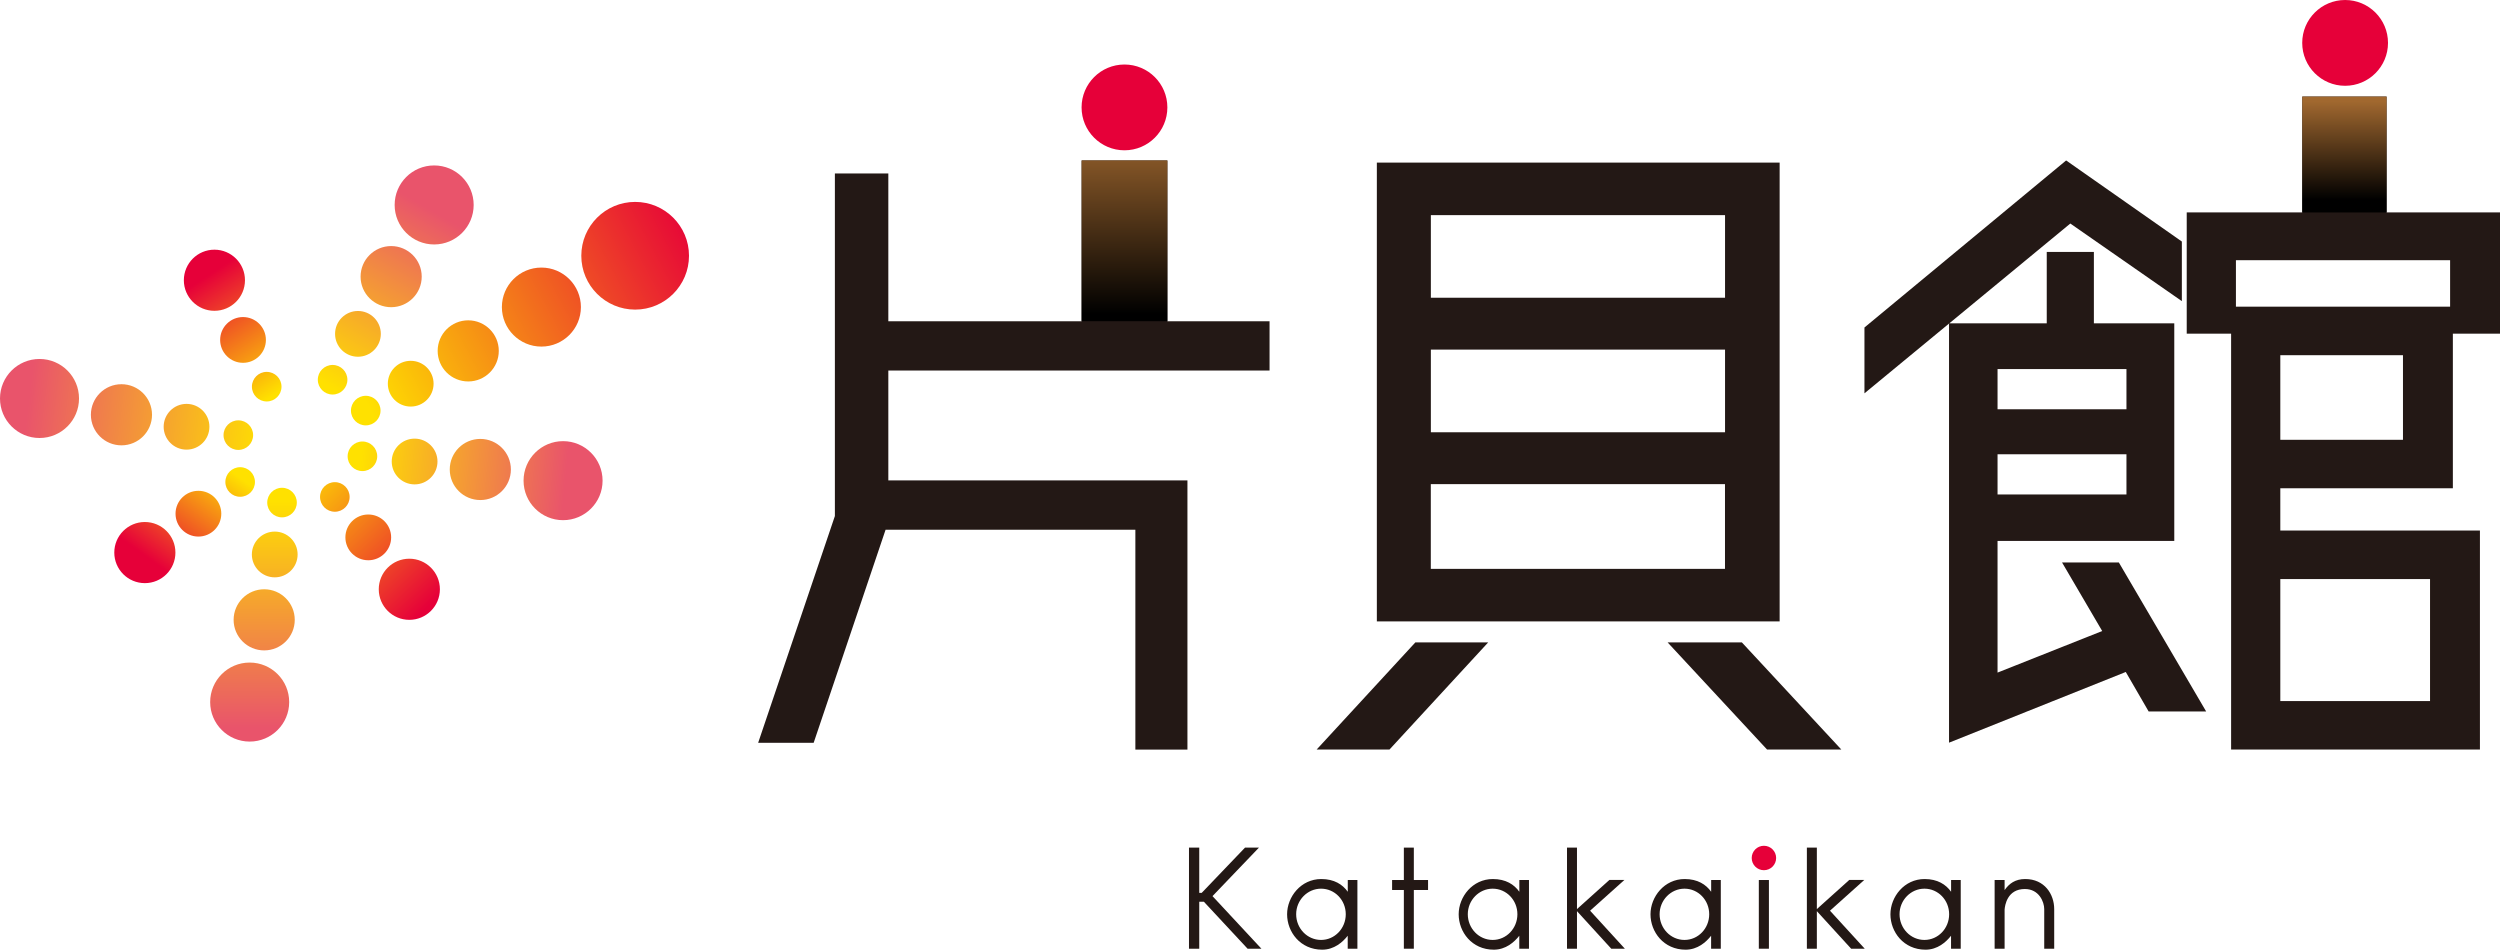 <?xml version="1.0" encoding="UTF-8"?><svg id="_レイヤー_2" xmlns="http://www.w3.org/2000/svg" xmlns:xlink="http://www.w3.org/1999/xlink" viewBox="0 0 435.96 165.61"><defs><style>.cls-1{fill:url(#_名称未設定グラデーション_120-5);}.cls-2{fill:url(#_名称未設定グラデーション_3-2);}.cls-3{fill:url(#_名称未設定グラデーション_160-5);}.cls-4{fill:url(#_名称未設定グラデーション_120-6);}.cls-5{fill:url(#_名称未設定グラデーション_160-12);}.cls-6{fill:url(#_名称未設定グラデーション_120-12);}.cls-7{fill:url(#_名称未設定グラデーション_121);}.cls-8{fill:url(#_名称未設定グラデーション_160-3);}.cls-9{fill:url(#_名称未設定グラデーション_160-14);}.cls-10{fill:url(#_名称未設定グラデーション_120-4);}.cls-11{fill:url(#_名称未設定グラデーション_120-2);}.cls-12{fill:url(#_名称未設定グラデーション_160-4);}.cls-13{fill:url(#_名称未設定グラデーション_120-14);}.cls-14{fill:url(#_名称未設定グラデーション_160-10);}.cls-15{fill:url(#_名称未設定グラデーション_120-13);}.cls-16{fill:url(#_名称未設定グラデーション_160-8);}.cls-17{fill:url(#_名称未設定グラデーション_3);}.cls-18{fill:#231815;}.cls-19{fill:url(#_名称未設定グラデーション_120-3);}.cls-20{fill:#e60039;}.cls-21{fill:url(#_名称未設定グラデーション_160-11);}.cls-22{fill:url(#_名称未設定グラデーション_160-6);}.cls-23{fill:url(#_名称未設定グラデーション_120-10);}.cls-24{fill:url(#_名称未設定グラデーション_160);}.cls-25{fill:url(#_名称未設定グラデーション_120);}.cls-26{fill:url(#_名称未設定グラデーション_120-11);}.cls-27{fill:url(#_名称未設定グラデーション_160-7);}.cls-28{fill:url(#_名称未設定グラデーション_120-9);}.cls-29{fill:url(#_名称未設定グラデーション_160-13);}.cls-30{fill:url(#_名称未設定グラデーション_160-2);}.cls-31{fill:url(#_名称未設定グラデーション_160-9);}.cls-32{fill:url(#_名称未設定グラデーション_120-15);}.cls-33{fill:url(#_名称未設定グラデーション_120-7);}.cls-34{fill:url(#_名称未設定グラデーション_120-8);}</style><linearGradient id="_名称未設定グラデーション_160" x1="34.61" y1="49.1" x2="47.56" y2="69.06" gradientUnits="userSpaceOnUse"><stop offset="0" stop-color="#e60039"/><stop offset="1" stop-color="#ffe100"/></linearGradient><linearGradient id="_名称未設定グラデーション_160-2" x1="35.43" y1="48.57" x2="48.38" y2="68.52" xlink:href="#_名称未設定グラデーション_160"/><linearGradient id="_名称未設定グラデーション_160-3" x1="36.68" y1="47.76" x2="49.63" y2="67.71" xlink:href="#_名称未設定グラデーション_160"/><linearGradient id="_名称未設定グラデーション_160-4" x1="76.26" y1="104.01" x2="52.45" y2="80.9" xlink:href="#_名称未設定グラデーション_160"/><linearGradient id="_名称未設定グラデーション_160-5" x1="75.56" y1="104.72" x2="51.76" y2="81.62" xlink:href="#_名称未設定グラデーション_160"/><linearGradient id="_名称未設定グラデーション_160-6" x1="74.52" y1="105.8" x2="50.71" y2="82.69" xlink:href="#_名称未設定グラデーション_160"/><linearGradient id="_名称未設定グラデーション_160-7" x1="29.99" y1="100.36" x2="42.24" y2="83.56" xlink:href="#_名称未設定グラデーション_160"/><linearGradient id="_名称未設定グラデーション_160-8" x1="27.87" y1="98.81" x2="40.12" y2="82.01" xlink:href="#_名称未設定グラデーション_160"/><linearGradient id="_名称未設定グラデーション_160-9" x1="24.99" y1="96.72" x2="37.25" y2="79.91" xlink:href="#_名称未設定グラデーション_160"/><linearGradient id="_名称未設定グラデーション_120" x1="57.32" y1="67.38" x2="75.18" y2="36.58" gradientUnits="userSpaceOnUse"><stop offset="0" stop-color="#ffe100"/><stop offset="1" stop-color="#e9546b"/></linearGradient><linearGradient id="_名称未設定グラデーション_120-2" x1="57.16" y1="67.29" x2="75.01" y2="36.48" xlink:href="#_名称未設定グラデーション_120"/><linearGradient id="_名称未設定グラデーション_120-3" x1="57.17" y1="67.3" x2="75.02" y2="36.49" xlink:href="#_名称未設定グラデーション_120"/><linearGradient id="_名称未設定グラデーション_120-4" x1="57.36" y1="67.41" x2="75.21" y2="36.6" xlink:href="#_名称未設定グラデーション_120"/><linearGradient id="_名称未設定グラデーション_120-5" x1="49.18" y1="87.32" x2="49.18" y2="126.88" xlink:href="#_名称未設定グラデーション_120"/><linearGradient id="_名称未設定グラデーション_120-6" x1="47.91" y1="87.32" x2="47.91" y2="126.88" xlink:href="#_名称未設定グラデーション_120"/><linearGradient id="_名称未設定グラデーション_120-7" x1="46.07" y1="87.32" x2="46.07" y2="126.88" xlink:href="#_名称未設定グラデーション_120"/><linearGradient id="_名称未設定グラデーション_120-8" x1="43.54" y1="87.32" x2="43.54" y2="126.88" xlink:href="#_名称未設定グラデーション_120"/><linearGradient id="_名称未設定グラデーション_120-9" x1="46.78" y1="76.54" x2="4.77" y2="71.28" xlink:href="#_名称未設定グラデーション_120"/><linearGradient id="_名称未設定グラデーション_120-10" x1="46.82" y1="76.21" x2="4.81" y2="70.95" xlink:href="#_名称未設定グラデーション_120"/><linearGradient id="_名称未設定グラデーション_120-11" x1="46.91" y1="75.54" x2="4.9" y2="70.29" xlink:href="#_名称未設定グラデーション_120"/><linearGradient id="_名称未設定グラデーション_120-12" x1="47.04" y1="74.5" x2="5.03" y2="69.25" xlink:href="#_名称未設定グラデーション_120"/><linearGradient id="_名称未設定グラデーション_121" x1="62.99" y1="79.55" x2="98.69" y2="83.05" gradientUnits="userSpaceOnUse"><stop offset="0" stop-color="#ffe100"/><stop offset="1" stop-color="#e9546b"/></linearGradient><linearGradient id="_名称未設定グラデーション_120-13" x1="62.99" y1="79.57" x2="98.69" y2="83.07" xlink:href="#_名称未設定グラデーション_120"/><linearGradient id="_名称未設定グラデーション_120-14" x1="62.96" y1="79.83" x2="98.67" y2="83.33" xlink:href="#_名称未設定グラデーション_120"/><linearGradient id="_名称未設定グラデーション_120-15" x1="62.91" y1="80.36" x2="98.62" y2="83.86" xlink:href="#_名称未設定グラデーション_120"/><linearGradient id="_名称未設定グラデーション_160-10" x1="122.5" y1="40.25" x2="64.47" y2="71.23" xlink:href="#_名称未設定グラデーション_160"/><linearGradient id="_名称未設定グラデーション_160-11" x1="122.29" y1="39.86" x2="64.26" y2="70.84" xlink:href="#_名称未設定グラデーション_160"/><linearGradient id="_名称未設定グラデーション_160-12" x1="122.14" y1="39.57" x2="64.11" y2="70.55" xlink:href="#_名称未設定グラデーション_160"/><linearGradient id="_名称未設定グラデーション_160-13" x1="121.79" y1="38.93" x2="63.77" y2="69.91" xlink:href="#_名称未設定グラデーション_160"/><linearGradient id="_名称未設定グラデーション_160-14" x1="121.7" y1="38.76" x2="63.68" y2="69.74" xlink:href="#_名称未設定グラデーション_160"/><linearGradient id="_名称未設定グラデーション_3" x1="196.09" y1="21.82" x2="196.09" y2="54.8" gradientUnits="userSpaceOnUse"><stop offset="0" stop-color="#a1682f"/><stop offset="1" stop-color="#000"/></linearGradient><linearGradient id="_名称未設定グラデーション_3-2" x1="408.83" y1="17.66" x2="408.83" y2="34.86" xlink:href="#_名称未設定グラデーション_3"/></defs><g id="_レイヤー_1-2"><path class="cls-18" d="M217.56,165.44l-7.62-8.19h-.81v8.19h-1.79v-17.63h1.79v7.89h.43l7.55-7.89h2.43l-8.1,8.46,8.53,9.17h-2.41Z"/><path class="cls-18" d="M235.02,153.46h1.69v11.98h-1.69v-2.26c-.88,1.12-2.36,2.43-4.45,2.43-3.84,0-6.12-3.12-6.12-6.17s2.41-6.15,5.96-6.15c2.26,0,3.72.95,4.62,2.22v-2.05ZM230.37,163.91c2.38,0,4.31-2,4.31-4.48s-1.93-4.46-4.31-4.46-4.34,2-4.34,4.46,1.93,4.48,4.34,4.48Z"/><path class="cls-18" d="M249.03,153.46v1.74h-2.48v10.24h-1.74v-10.24h-2.05v-1.74h2.05v-5.65h1.74v5.65h2.48Z"/><path class="cls-18" d="M264.94,153.46h1.69v11.98h-1.69v-2.26c-.88,1.12-2.36,2.43-4.45,2.43-3.84,0-6.12-3.12-6.12-6.17s2.41-6.15,5.96-6.15c2.26,0,3.72.95,4.62,2.22v-2.05ZM260.3,163.91c2.38,0,4.31-2,4.31-4.48s-1.93-4.46-4.31-4.46-4.34,2-4.34,4.46,1.93,4.48,4.34,4.48Z"/><path class="cls-18" d="M283.34,165.44h-2.36l-5.98-6.55v6.55h-1.74v-17.63h1.74v10.72l5.65-5.08h2.62l-5.98,5.36,6.05,6.62Z"/><path class="cls-18" d="M298.39,153.46h1.69v11.98h-1.69v-2.26c-.88,1.12-2.36,2.43-4.45,2.43-3.84,0-6.12-3.12-6.12-6.17s2.41-6.15,5.96-6.15c2.26,0,3.72.95,4.62,2.22v-2.05ZM293.75,163.91c2.38,0,4.31-2,4.31-4.48s-1.93-4.46-4.31-4.46-4.34,2-4.34,4.46,1.93,4.48,4.34,4.48Z"/><path class="cls-18" d="M308.47,151.22h-1.76v-3.41h1.76v3.41ZM308.47,165.44h-1.76v-11.98h1.76v11.98Z"/><path class="cls-18" d="M325.17,165.44h-2.36l-5.98-6.55v6.55h-1.74v-17.63h1.74v10.72l5.65-5.08h2.62l-5.98,5.36,6.05,6.62Z"/><path class="cls-18" d="M340.23,153.46h1.69v11.98h-1.69v-2.26c-.88,1.12-2.36,2.43-4.45,2.43-3.84,0-6.12-3.12-6.12-6.17s2.41-6.15,5.96-6.15c2.26,0,3.72.95,4.62,2.22v-2.05ZM335.59,163.91c2.38,0,4.31-2,4.31-4.48s-1.93-4.46-4.31-4.46-4.34,2-4.34,4.46,1.93,4.48,4.34,4.48Z"/><path class="cls-18" d="M353.17,153.29c3.36,0,5.05,2.64,5.05,5.24v6.91h-1.74v-6.91c0-1.26-.91-3.5-3.38-3.5-3.07,0-3.48,2.86-3.53,3.6v6.81h-1.74v-11.98h1.74v1.76c.79-1.14,1.86-1.93,3.6-1.93Z"/><circle class="cls-20" cx="307.6" cy="149.62" r="2.13"/><circle class="cls-24" cx="46.51" cy="67.43" r="2.58"/><circle class="cls-30" cx="42.38" cy="59.28" r="3.99"/><circle class="cls-8" cx="37.39" cy="48.87" r="5.33"/><circle class="cls-12" cx="58.39" cy="86.66" r="2.58"/><circle class="cls-3" cx="64.22" cy="93.71" r="3.99"/><circle class="cls-22" cx="71.38" cy="102.76" r="5.33"/><circle class="cls-27" cx="41.88" cy="84.05" r="2.58"/><circle class="cls-16" cx="34.6" cy="89.58" r="3.99"/><circle class="cls-31" cx="25.26" cy="96.36" r="5.33"/><circle class="cls-25" cx="58" cy="66.22" r="2.58"/><circle class="cls-11" cx="62.42" cy="58.22" r="3.99"/><circle class="cls-19" cx="68.21" cy="48.24" r="5.33"/><circle class="cls-10" cx="75.71" cy="35.74" r="6.89"/><circle class="cls-1" cx="49.18" cy="87.64" r="2.58"/><circle class="cls-4" cx="47.91" cy="96.69" r="3.99"/><circle class="cls-33" cx="46.07" cy="108.09" r="5.33"/><circle class="cls-34" cx="43.54" cy="122.43" r="6.89"/><circle class="cls-28" cx="41.56" cy="75.88" r="2.58"/><circle class="cls-23" cx="32.53" cy="74.42" r="3.99"/><circle class="cls-26" cx="21.18" cy="72.33" r="5.33"/><circle class="cls-6" cx="6.89" cy="69.49" r="6.89"/><circle class="cls-7" cx="63.2" cy="79.57" r="2.58"/><circle class="cls-15" cx="72.3" cy="80.48" r="3.99"/><circle class="cls-13" cx="83.76" cy="81.87" r="5.33"/><circle class="cls-32" cx="98.19" cy="83.82" r="6.89"/><circle class="cls-14" cx="63.78" cy="71.6" r="2.58"/><circle class="cls-21" cx="71.62" cy="66.91" r="3.99"/><circle class="cls-5" cx="81.65" cy="61.19" r="5.33"/><circle class="cls-29" cx="94.41" cy="53.55" r="6.89"/><circle class="cls-9" cx="110.76" cy="44.6" r="9.39"/><path class="cls-18" d="M229.6,130.71l17.22-18.69h12.7l-17.22,18.69h-12.7ZM310.34,28.35v80.01h-70.24V28.35h70.24ZM300.82,37.51h-51.3v14.41h51.3v-14.41ZM300.82,60.97h-51.3v14.41h51.3v-14.41ZM249.51,99.2h51.3v-14.78h-51.3v14.78ZM303.75,112.02l17.35,18.69h-12.95l-17.35-18.69h12.95Z"/><path class="cls-18" d="M380.49,52.52l-19.46-13.54-35.9,29.61v-11.48l35.17-29.13,20.18,14.14v10.39ZM359.58,98.08h9.91l15.23,25.99h-10.03l-3.99-6.89-30.82,12.33V56.38h17.04v-12.45h8.22v12.45h14.02v37.95h-30.82v22.96l18.25-7.25-7.01-11.97ZM370.82,64.36h-22.48v7.01h22.48v-7.01ZM348.34,86.23h22.48v-7.01h-22.48v7.01ZM427.74,85.15h-30.09v7.37h34.81v38.19h-43.39V58.19h-7.74v-21.15h20.15v-20.2h14.7v20.2h19.78v21.15h-8.22v26.95ZM389.91,53.48h37.35v-8.1h-37.35v8.1ZM419.04,76.69v-14.75h-21.39v14.75h21.39ZM423.76,100.98h-26.11v21.27h26.11v-21.27Z"/><circle class="cls-20" cx="408.95" cy="7.48" r="7.48"/><path class="cls-18" d="M221.39,64.62h-66.48v19.15h52.16v46.95h-9.08v-38.34h-43.56l-12.54,37.15h-9.68l13.38-39.54V30.25h9.32v25.77h33.71v-28.04s14.95,0,14.95,0v28.04h17.82v8.6Z"/><circle class="cls-20" cx="196.09" cy="18.73" r="7.48"/><polyline class="cls-17" points="188.62 56.01 188.62 27.98 203.57 27.98 203.57 56.01"/><polyline class="cls-2" points="401.48 37.05 401.48 16.85 416.18 16.85 416.18 37.05"/></g></svg>